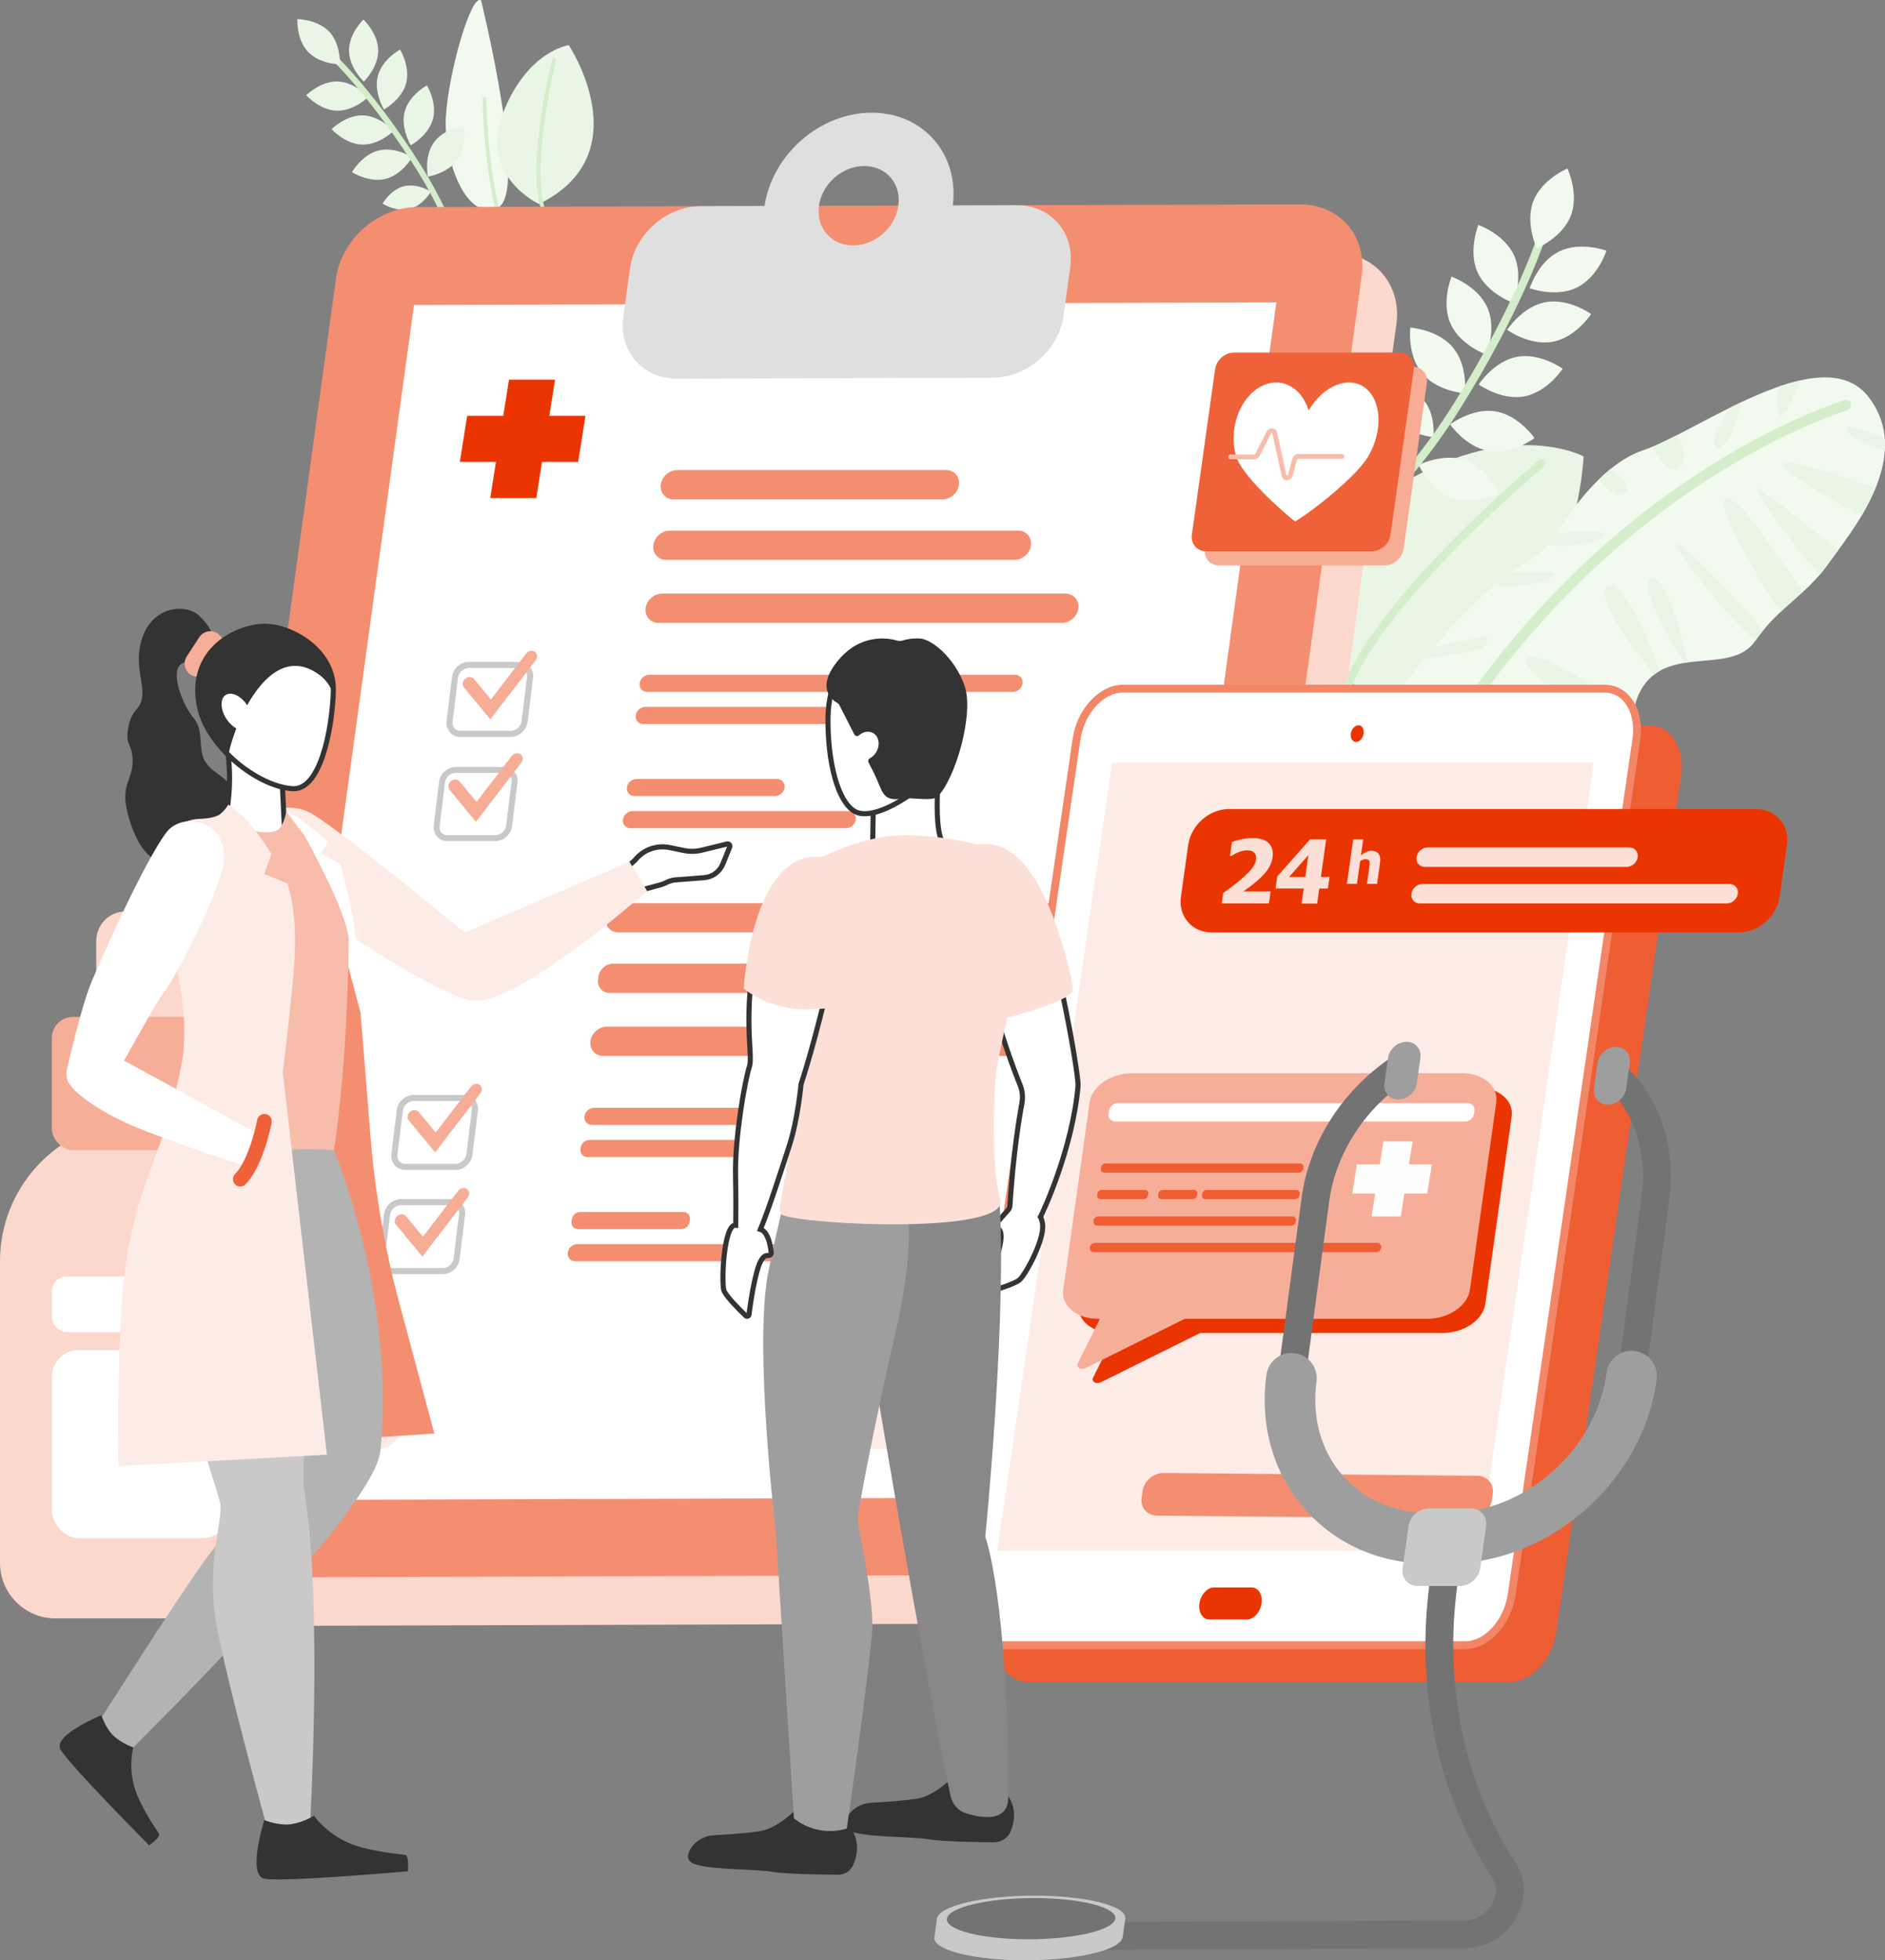 <svg xmlns="http://www.w3.org/2000/svg" xmlns:xlink="http://www.w3.org/1999/xlink" id="b" width="629.915" height="654.955" viewBox="0 0 629.915 654.955"><rect x="0" y="0" width="629.915" height="654.955" fill="#808080" stroke="none"/><defs><style>.e{fill:url(#d);}.f{fill:#f7ae99;}.g{fill:#f7ac95;}.h{fill:#f8bcab;}.i{fill:#f48e70;}.j{fill:#f2f9ef;}.k{fill:#e9f5e5;}.l{fill:#eb3500;}.m{fill:#ef6138;}.n{fill:#ef5d33;}.o,.p{fill:#fff;}.q{fill:#fffefe;}.r{fill:#f38666;}.s{fill:#fcdfd6;}.t{fill:#fbd7cc;}.u{fill:#fdece6;}.v{fill:#fdebe6;}.w{fill:#9e9e9e;}.x{fill:#b3b3b3;}.y{fill:#737373;}.z{fill:#333;}.aa{fill:#c9c9c9;}.ab{fill:#d4edca;}.ac{fill:#dfdfdf;}.ad{fill:#888;}.p{stroke:#333;stroke-miterlimit:10;stroke-width:1.7px;}</style><linearGradient id="d" x1="653.738" y1="-412.507" x2="729.628" y2="-412.507" gradientTransform="translate(-248.457 481.699) rotate(19.038)" gradientUnits="userSpaceOnUse"><stop offset="0" stop-color="#ef5d33"></stop><stop offset="1" stop-color="#f7ae99"></stop></linearGradient></defs><g id="c"><g><path class="k" d="M448.784,228.139s-22.089-39.725,16.518-64.524c38.607-24.799,63.904-11.131,63.904-11.131,0,0-3.844,89.106-80.422,75.656Z"></path><path class="ab" d="M449.009,233.419c-.111-.008-.224-.03-.334-.068-.684-.236-1.048-.982-.812-1.667,10.822-31.403,64.22-76.05,66.488-77.935,.557-.461,1.384-.386,1.846,.17,.463,.557,.386,1.384-.17,1.846-.549,.457-55.102,46.063-65.684,76.774-.198,.573-.755,.922-1.333,.88Z"></path><path class="j" d="M450.425,313.601s-14.806-37.943,13.848-78.23c28.654-40.287,48.219-48.841,51.024-50.89s15.992-28.172,33.902-34.082c17.91-5.911,59.778-37.924,75.272-17.691,15.494,20.232-6.251,45.435-13.68,55.88-7.429,10.445-16.276,14.039-24.299,25.634s-29.542,.783-38.195,16.424c-8.653,15.641,11.168,30.999-59.861,81.005-18.465,13-36.034,9.036-38.012,1.95Z"></path><g><path class="k" d="M629.839,146.63c.093,1.286,.098,2.574,.016,3.861-6.643-2.161-12.74-4.732-12.636-6.869,.102-2.116,6.095,.03,12.62,3.008Z"></path><path class="k" d="M596.422,154.647c2.944-.904,18.229,4.165,30.298,8.484-1.272,3.1-2.824,6.096-4.49,8.92-12.738-5.912-29.271-16.342-25.809-17.405Z"></path><path class="k" d="M587.203,163.325c.369-.807,16.727,12.116,27.127,20.444-1.347,1.828-2.567,3.452-3.539,4.819-.86,1.209-1.741,2.319-2.636,3.368-9.27-9.488-21.323-27.82-20.953-28.63Z"></path><path class="k" d="M576.449,167.004c3.621-3.147,16.352,17.422,26.123,30.657-2.484,2.278-5.025,4.414-7.563,6.805-8.916-13.137-21.182-35.184-18.561-37.462Z"></path><path class="k" d="M589.221,210.614c-.892,1.089-1.778,2.245-2.653,3.504-11.698-10.136-28.164-32.613-25.887-32.357,1.856,.209,19.533,18.012,28.54,28.853Z"></path><path class="k" d="M554.621,224.169c-.623,.354-1.225,.753-1.807,1.195-7-8.717-20.565-26.732-15.385-29.402,5.142-2.651,13.373,17.76,17.192,28.207Z"></path><path class="k" d="M564.02,221.327c-.408,.056-.815,.119-1.219,.185-4.273-6.848-15.283-25.357-11.277-28.181,4.236-2.985,10.828,19.743,12.497,27.995Z"></path><path class="k" d="M545.93,237.757c-.489,2.847-.659,5.846-1.133,9.178-14.467-8.472-36.941-22.506-34.698-26.7,2.29-4.281,23.31,9.054,35.831,17.522Z"></path><path class="k" d="M540.654,260.714c-1.09,2.256-2.462,4.66-4.198,7.233-11.478-11.097-32.992-32.433-31.957-35.47,1.001-2.936,23.322,16.654,36.155,28.236Z"></path><path class="k" d="M523.074,283.62c-3.411,3.357-7.366,6.94-11.961,10.779-6.787-12.271-19.724-37.139-15.823-41.779,4.106-4.884,19.558,16.481,27.784,31Z"></path><path class="k" d="M482.772,315.107c-4.837,2.575-9.503,4.074-13.717,4.698,2.427-16.869,6.798-40.581,12.35-42.019,6.516-1.689,3.343,24.313,1.367,37.321Z"></path><path class="k" d="M474.932,245.605c-.844,9.472-16.673,18.073-25.781,22.266,1.047-4.262,2.482-8.697,4.377-13.243,10.925-8.821,22.054-16.322,21.403-9.024Z"></path><path class="k" d="M475.748,220.263c1.084-1.333,2.154-2.624,3.203-3.86,16.648-3.489,19.194-5.436,17.753-1.335-1.064,3.025-11.389,3.103-20.955,5.196Z"></path><path class="k" d="M504.797,191.366c9.258-.445,17.623-.43,13.681,1.444-5.995,2.849-12.945,3.203-18.896,2.69,1.894-1.591,3.63-2.953,5.215-4.134Z"></path><path class="k" d="M519.947,178.106c10.04-.546,20.053-.682,15.809,1.334-5.886,2.798-12.69,3.187-18.568,2.716,.758-1.079,1.679-2.458,2.758-4.05Z"></path><path class="k" d="M538.095,156.79c3.58,2.342,6.978,5.39,5.141,7.714-2.027,2.563-6.045-.919-9.023-4.232,1.248-1.219,2.542-2.39,3.882-3.482Z"></path><path class="k" d="M552.016,149.334c2.55-1.049,5.44-2.447,8.577-4.05,1.972,4.255,3.408,9.774,.137,11.192-3.124,1.355-6.464-3.147-8.714-7.142Z"></path><path class="k" d="M594.278,129.223c2.453-.854,4.871-1.575,7.221-2.106-2.074,5.904-4.629,11.306-6.015,11.822-1.635,.609-2.067-4.013-1.206-9.716Z"></path><path class="k" d="M573.189,149.639c-1.607-1.174,1.398-7.511,4.614-13.267,1.425-.709,2.859-1.41,4.3-2.089-2.657,10.183-6.449,17.157-8.914,15.356Z"></path></g><path class="ab" d="M439.014,347.601c.083,.038,.17,.07,.261,.095,.925,.255,1.882-.287,2.137-1.212,24.532-88.871,71.116-141.099,105.876-169.263,37.606-30.471,69.732-40.063,70.053-40.156,.921-.269,1.45-1.233,1.181-2.154-.267-.921-1.233-1.45-2.154-1.181-.326,.095-33.124,9.887-71.268,40.793-35.153,28.484-82.259,81.279-107.037,171.038-.23,.834,.188,1.693,.951,2.041Z"></path><path class="j" d="M160.772,.158s15.968,64.474,5.542,69.255-18.164-15.759-17.314-30.454c.851-14.695,8.462-41.252,11.772-38.802Z"></path><path class="ab" d="M170.92,81.957c-.036,.032-.077,.059-.123,.08-.287,.128-.666-.028-.845-.349-8.206-14.718-8.661-47.509-8.677-48.898-.003-.341,.268-.571,.606-.515,.339,.057,.616,.379,.62,.72,.004,.336,.467,33.835,8.492,48.228,.15,.269,.112,.569-.074,.734Z"></path><path class="k" d="M180.126,68.168s-20.186-9.317-12.092-30.252c8.094-20.934,22.029-22.834,22.029-22.834,0,0,24.19,36.305-9.937,53.086Z"></path><path class="ab" d="M181.738,70.188c-.046,.029-.097,.053-.152,.069-.338,.104-.697-.086-.802-.424-4.786-15.526,3.424-48.567,3.776-49.966,.087-.343,.435-.552,.778-.466,.344,.087,.552,.435,.466,.778-.085,.339-8.474,34.092-3.793,49.276,.087,.284-.032,.582-.273,.732Z"></path><g><path class="k" d="M112.832,27.225c5.728,.162,10.233,5.174,10.233,5.174,0,0-4.781,4.749-10.509,4.587-5.728-.162-10.233-5.174-10.233-5.174,0,0,4.781-4.749,10.509-4.587Z"></path><path class="k" d="M121.311,38.555c5.728,.162,10.233,5.174,10.233,5.174,0,0-4.781,4.749-10.509,4.587-5.728-.162-10.233-5.174-10.233-5.174,0,0,4.781-4.749,10.509-4.587Z"></path><path class="k" d="M126.503,50.284c5.561-1.384,11.248,2.232,11.248,2.232,0,0-3.329,5.86-8.889,7.244-5.561,1.384-11.248-2.232-11.248-2.232,0,0,3.329-5.86,8.889-7.244Z"></path><path class="k" d="M134.969,62.219c4.465-1.111,9.031,1.792,9.031,1.792,0,0-2.673,4.705-7.138,5.817-4.465,1.111-9.031-1.792-9.031-1.792,0,0,2.673-4.705,7.138-5.817Z"></path><path class="k" d="M141.537,74.138c4.465-1.111,9.031,1.793,9.031,1.793,0,0-2.673,4.705-7.138,5.817-4.465,1.111-9.031-1.793-9.031-1.793,0,0,2.673-4.705,7.138-5.817Z"></path></g><path class="k" d="M126.393,16.861c.037,5.73-4.816,10.406-4.816,10.406,0,0-4.912-4.614-4.949-10.344-.037-5.73,4.816-10.406,4.816-10.406,0,0,4.912,4.614,4.949,10.344Z"></path><path class="k" d="M135.715,27.829c-1.488,5.534-7.409,8.752-7.409,8.752,0,0-3.509-5.754-2.022-11.287s7.409-8.752,7.409-8.752c0,0,3.509,5.754,2.022,11.287Z"></path><path class="k" d="M144.674,39.8c-1.488,5.534-7.409,8.752-7.409,8.752,0,0-3.509-5.754-2.022-11.287,1.488-5.534,7.409-8.752,7.409-8.752,0,0,3.509,5.754,2.022,11.287Z"></path><path class="k" d="M152.922,53.299c-3.28,4.698-9.943,5.712-9.943,5.712,0,0-1.344-6.604,1.936-11.302,3.28-4.698,9.943-5.712,9.943-5.712,0,0,1.344,6.604-1.936,11.302Z"></path><path class="ab" d="M155.052,92.385c-.182,.125-.418,.175-.676,.122-.586-.12-1.068-.721-1.078-1.344-.004-.161-.412-12.799-14.365-34.964-14.137-22.457-26.503-34.688-26.627-34.809-.476-.467-.585-1.193-.243-1.622,.338-.428,1.006-.397,1.482,.069,.126,.123,12.727,12.574,27.068,35.357,14.464,22.976,14.802,35.865,14.809,36.403,.005,.348-.14,.629-.371,.788Z"></path><path class="k" d="M110.027,10.602c3.926,4.174,3.553,10.903,3.553,10.903,0,0-6.739-.038-10.665-4.212s-3.553-10.903-3.553-10.903c0,0,6.739,.038,10.665,4.212Z"></path><g><path class="j" d="M506.005,85.442c3.218,7.198-.307,15.776-.307,15.776,0,0-8.742-3.094-11.96-10.292-3.218-7.198,.307-15.776,.307-15.776,0,0,8.742,3.094,11.96,10.292Z"></path><path class="j" d="M497.019,102.717c3.218,7.198-.307,15.776-.307,15.776,0,0-8.742-3.094-11.96-10.292s.307-15.776,.307-15.776c0,0,8.742,3.094,11.96,10.292Z"></path><path class="j" d="M485.576,116.155c5.035,6.068,3.945,15.277,3.945,15.277,0,0-9.252-.629-14.287-6.698-5.035-6.068-3.945-15.277-3.945-15.277,0,0,9.252,.629,14.287,6.698Z"></path><path class="j" d="M475.832,133.775c4.043,4.873,3.168,12.267,3.168,12.267,0,0-7.429-.505-11.472-5.378-4.043-4.873-3.168-12.267-3.168-12.267,0,0,7.429,.505,11.472,5.378Z"></path><path class="j" d="M464.973,149.032c4.043,4.873,3.168,12.267,3.168,12.267,0,0-7.429-.505-11.472-5.378-4.043-4.873-3.168-12.267-3.168-12.267,0,0,7.429,.505,11.472,5.378Z"></path></g><path class="j" d="M526.95,96.07c-7.082,3.465-15.777,.24-15.777,.24,0,0,2.789-8.844,9.871-12.31,7.082-3.465,15.777-.24,15.777-.24,0,0-2.789,8.844-9.871,12.31Z"></path><path class="j" d="M518.915,114.173c-7.749,1.458-15.273-3.962-15.273-3.962,0,0,5.039-7.785,12.788-9.243s15.273,3.962,15.273,3.962c0,0-5.039,7.785-12.788,9.243Z"></path><path class="j" d="M509.42,132.427c-7.749,1.458-15.273-3.962-15.273-3.962,0,0,5.039-7.785,12.788-9.243,7.749-1.458,15.273,3.962,15.273,3.962,0,0-5.039,7.785-12.788,9.243Z"></path><path class="j" d="M497.606,150.71c-7.783-1.263-13.017-8.918-13.017-8.918,0,0,7.386-5.608,15.169-4.345,7.783,1.263,13.017,8.918,13.017,8.918,0,0-7.386,5.608-15.169,4.345Z"></path><path class="j" d="M485.285,166.462c-7.429-2.642-11.201-11.113-11.201-11.113,0,0,8.273-4.189,15.703-1.547s11.201,11.113,11.201,11.113c0,0-8.273,4.189-15.703,1.547Z"></path><path class="ab" d="M450.418,176.679c-.264-.151-.466-.414-.555-.766-.2-.798,.257-1.755,1.023-2.138,.198-.1,15.623-8.15,34.776-38.679,19.405-30.931,27.188-53.564,27.265-53.789,.295-.87,1.131-1.438,1.867-1.269,.732,.164,1.093,1.01,.799,1.879-.078,.229-7.994,23.284-27.681,54.663-19.853,31.646-35.633,39.758-36.295,40.088-.429,.213-.863,.202-1.198,.011Z"></path><path class="j" d="M524.941,72.043c-2.831,7.359-11.397,10.912-11.397,10.912,0,0-3.975-8.378-1.144-15.737,2.831-7.359,11.397-10.912,11.397-10.912,0,0,3.975,8.378,1.144,15.737Z"></path></g><path class="e" d="M488.945,353.723c-.127-.044-.251-.105-.368-.183-.724-.487-.917-1.47-.43-2.195,22.339-33.25,98.405-68.749,101.632-70.244,.792-.365,1.732-.021,2.099,.77,.367,.793,.021,1.732-.77,2.099-.782,.362-78.49,36.622-100.337,69.14-.409,.607-1.166,.841-1.827,.613Z"></path><g><g><g><path class="l" d="M102.038,413.688c-3.649-3.474-8.682-5.485-14.164-5.172-10.626,.608-18.901,9.706-18.482,20.322,.169,4.279,1.726,8.15,4.219,11.208l28.428-26.358Z"></path><path class="l" d="M107.873,426.636c-.148-3.757-1.37-7.198-3.352-10.053l-28.214,26.16c3.533,2.882,8.126,4.498,13.084,4.214,10.626-.608,18.901-9.706,18.482-20.322Z"></path></g><g><path class="o" d="M100.461,412.446c-3.55-3.38-8.447-5.336-13.779-5.031-10.338,.592-18.388,9.443-17.981,19.77,.164,4.163,1.679,7.929,4.104,10.904l27.656-25.643Z"></path><path class="o" d="M106.137,425.043c-.144-3.656-1.332-7.003-3.261-9.78l-27.449,25.45c3.437,2.804,7.905,4.376,12.729,4.1,10.338-.592,18.388-9.443,17.981-19.77Z"></path></g></g><g><g><path class="l" d="M101.034,469.953c-3.649-3.474-8.682-5.485-14.164-5.172-10.626,.608-18.901,9.706-18.482,20.322,.169,4.279,1.726,8.15,4.219,11.208l28.428-26.358Z"></path><path class="l" d="M106.869,482.901c-.148-3.757-1.37-7.198-3.352-10.053l-28.214,26.16c3.533,2.882,8.126,4.498,13.084,4.214,10.626-.608,18.901-9.706,18.482-20.322Z"></path></g><g><path class="o" d="M99.457,468.711c-3.55-3.38-8.447-5.336-13.779-5.031-10.338,.592-18.388,9.443-17.981,19.77,.164,4.163,1.679,7.929,4.104,10.904l27.656-25.643Z"></path><path class="o" d="M105.133,481.308c-.144-3.656-1.332-7.003-3.261-9.78l-27.448,25.45c3.437,2.804,7.905,4.376,12.729,4.1,10.338-.592,18.388-9.443,17.981-19.77Z"></path></g></g></g><g><g><g><path class="l" d="M164.644,413.688c-3.649-3.474-8.682-5.485-14.164-5.172-10.626,.608-18.901,9.706-18.482,20.322,.169,4.279,1.726,8.15,4.219,11.208l28.428-26.358Z"></path><path class="l" d="M170.479,426.636c-.148-3.757-1.37-7.198-3.352-10.053l-28.214,26.16c3.533,2.882,8.126,4.498,13.084,4.214,10.626-.608,18.901-9.706,18.482-20.322Z"></path></g><g><path class="o" d="M163.067,412.446c-3.55-3.38-8.446-5.336-13.779-5.031-10.338,.592-18.388,9.443-17.981,19.77,.164,4.163,1.679,7.929,4.104,10.904l27.656-25.643Z"></path><path class="o" d="M168.743,425.043c-.144-3.656-1.332-7.003-3.261-9.78l-27.449,25.45c3.437,2.804,7.905,4.376,12.729,4.1,10.338-.592,18.388-9.443,17.981-19.77Z"></path></g></g><g><g><path class="l" d="M163.641,469.953c-3.649-3.474-8.682-5.485-14.164-5.172-10.626,.608-18.901,9.706-18.482,20.322,.169,4.279,1.726,8.15,4.219,11.208l28.428-26.358Z"></path><path class="l" d="M169.475,482.901c-.148-3.757-1.37-7.198-3.352-10.053l-28.214,26.16c3.533,2.882,8.126,4.498,13.084,4.214,10.626-.608,18.901-9.706,18.482-20.322Z"></path></g><g><path class="o" d="M162.063,468.711c-3.55-3.38-8.446-5.336-13.779-5.031-10.338,.592-18.388,9.443-17.981,19.77,.164,4.163,1.679,7.929,4.104,10.904l27.656-25.643Z"></path><path class="o" d="M167.739,481.308c-.144-3.656-1.332-7.003-3.261-9.78l-27.449,25.45c3.437,2.804,7.905,4.376,12.729,4.1,10.338-.592,18.388-9.443,17.981-19.77Z"></path></g></g></g><path class="t" d="M383.09,542.329l-294.995,.911c-13.197,.041-22.426-10.62-20.613-23.812L123.85,109.339c1.813-13.192,13.982-23.919,27.179-23.96l294.995-.911c13.198-.041,22.426,10.62,20.613,23.812l-56.367,410.09c-1.813,13.192-13.982,23.919-27.179,23.96Z"></path><path class="i" d="M371.505,526.139l-294.995,.911c-13.197,.041-22.426-10.62-20.613-23.812L112.264,93.148c1.813-13.192,13.982-23.919,27.179-23.96l294.995-.911c13.198-.041,22.426,10.62,20.613,23.812l-56.367,410.09c-1.813,13.192-13.982,23.919-27.179,23.96Z"></path><g><polygon class="o" points="371.654 500.289 83.47 501.179 138.351 101.904 426.535 101.014 371.654 500.289"></polygon><path class="u" d="M345.731,484.132h-59.554c-5.078,0-8.616-4.117-7.902-9.195l1.857-13.215c.714-5.078,5.409-9.195,10.487-9.195h59.554c5.078,0,8.616,4.117,7.902,9.195l-1.857,13.215c-.714,5.078-5.409,9.195-10.487,9.195Z"></path><path class="u" d="M126.602,484.132h-24.264c-3.495,0-5.93-2.833-5.439-6.328l2.663-18.948c.491-3.495,3.723-6.328,7.217-6.328h24.264c3.495,0,5.93,2.833,5.439,6.328l-2.663,18.948c-.491,3.495-3.723,6.328-7.217,6.328Z"></path></g><path class="ac" d="M339.775,68.569l-21.38,.066c2.158-17.197-9.928-31.036-27.182-30.983-17.254,.053-33.156,13.979-35.726,31.177l-21.38,.066c-11.448,.035-22.004,9.341-23.577,20.784l-2.223,16.172c-1.573,11.443,6.433,20.691,17.881,20.656l105.667-.326c11.448-.035,22.004-9.341,23.577-20.784l2.223-16.172c1.573-11.443-6.433-20.691-17.881-20.656Zm-54.657,13.429c-7.33,.023-12.455-5.898-11.448-13.225,1.007-7.327,7.765-13.284,15.095-13.307,7.33-.023,12.455,5.898,11.448,13.225s-7.765,13.284-15.095,13.307Z"></path><g><path class="i" d="M354.863,208.112H220.04c-2.7,0-4.62-2.189-4.289-4.889h0c.331-2.7,2.789-4.889,5.489-4.889h134.823c2.7,0,4.62,2.189,4.289,4.889h0c-.331,2.7-2.789,4.889-5.489,4.889Z"></path><path class="i" d="M339.025,187.058h-116.401c-2.7,0-4.62-2.189-4.289-4.889h0c.331-2.7,2.789-4.889,5.489-4.889h116.401c2.7,0,4.62,2.189,4.289,4.889h0c-.331,2.7-2.789,4.889-5.489,4.889Z"></path><path class="i" d="M314.969,166.84h-89.865c-2.7,0-4.62-2.189-4.289-4.889h0c.331-2.7,2.789-4.889,5.489-4.889h89.865c2.7,0,4.62,2.189,4.289,4.889h0c-.331,2.7-2.789,4.889-5.489,4.889Z"></path></g><g><path class="i" d="M338.497,231.171h-122.233c-1.581,0-2.705-1.282-2.511-2.862h0c.194-1.581,1.633-2.862,3.213-2.862h122.233c1.581,0,2.705,1.281,2.511,2.862h0c-.194,1.581-1.633,2.862-3.213,2.862Z"></path><path class="i" d="M287.009,241.901h-72.062c-1.581,0-2.705-1.281-2.511-2.862h0c.194-1.581,1.633-2.862,3.213-2.862h72.062c1.581,0,2.705,1.281,2.511,2.862h0c-.194,1.581-1.633,2.862-3.213,2.862Z"></path></g><g><path class="i" d="M258.967,265.986h-46.975c-1.581,0-2.705-1.281-2.511-2.862h0c.194-1.581,1.633-2.862,3.213-2.862h46.975c1.581,0,2.705,1.282,2.511,2.862h0c-.194,1.581-1.633,2.862-3.213,2.862Z"></path><path class="i" d="M282.738,276.716h-72.062c-1.581,0-2.705-1.281-2.511-2.862h0c.194-1.581,1.633-2.862,3.213-2.862h72.062c1.581,0,2.705,1.281,2.511,2.862h0c-.194,1.581-1.633,2.862-3.213,2.862Z"></path></g><path class="aa" d="M170.642,246.213h-16.755c-1.401,0-2.659-.551-3.544-1.551-.892-1.008-1.289-2.34-1.116-3.751l1.806-14.722c.342-2.787,2.89-5.054,5.681-5.054h16.755c1.401,0,2.66,.551,3.545,1.551,.892,1.008,1.288,2.34,1.115,3.751l-1.806,14.722c-.342,2.786-2.89,5.054-5.68,5.054Zm-13.928-23.041c-1.797,0-3.438,1.465-3.66,3.265l-1.806,14.722c-.101,.823,.119,1.588,.619,2.153,.493,.557,1.21,.864,2.019,.864h16.755c1.797,0,3.438-1.465,3.659-3.265l1.806-14.722c.101-.823-.119-1.588-.619-2.153-.493-.557-1.21-.864-2.02-.864h-16.755Z"></path><path class="g" d="M163.857,240.337l-8.814-10.662c-.682-.824-.488-2.126,.432-2.908,.918-.783,2.219-.75,2.899,.075l5.674,6.862,11.753-15.322c.733-.955,2.04-1.231,2.92-.616,.88,.616,.999,1.889,.267,2.844l-15.13,19.726Z"></path><path class="aa" d="M165.572,281.015h-16.087c-1.369,0-2.599-.538-3.464-1.516-.871-.985-1.258-2.287-1.089-3.665l1.797-14.65c.335-2.723,2.825-4.938,5.551-4.938h16.088c1.369,0,2.599,.538,3.464,1.516,.871,.985,1.258,2.287,1.089,3.665l-1.797,14.65c-.335,2.723-2.825,4.938-5.551,4.938Zm-13.292-22.778c-1.756,0-3.36,1.431-3.576,3.191l-1.797,14.65c-.099,.805,.116,1.552,.604,2.104,.482,.544,1.183,.844,1.974,.844h16.087c1.756,0,3.36-1.431,3.576-3.19l1.797-14.65c.099-.805-.116-1.552-.604-2.104-.482-.544-1.182-.844-1.973-.844h-16.088Z"></path><path class="g" d="M159.046,274.572l-8.814-10.662c-.681-.824-.488-2.126,.432-2.908,.918-.783,2.219-.75,2.899,.075l5.674,6.862,11.753-15.322c.733-.955,2.04-1.231,2.92-.616,.88,.616,.999,1.889,.267,2.844l-15.13,19.726Z"></path><g><path class="i" d="M358.62,352.796H201.6c-2.7,0-4.62-2.189-4.289-4.889h0c.331-2.7,2.789-4.889,5.489-4.889h157.02c2.7,0,4.62,2.189,4.289,4.889h0c-.331,2.7-2.789,4.889-5.489,4.889Z"></path><path class="i" d="M333.151,331.743H203.751c-2.462,0-4.212-1.996-3.91-4.457l.106-.863c.302-2.462,2.542-4.457,5.004-4.457h129.4c2.462,0,4.212,1.996,3.91,4.457l-.106,.863c-.302,2.462-2.542,4.457-5.004,4.457Z"></path><path class="i" d="M381.937,311.525H206.664c-2.7,0-4.62-2.189-4.289-4.889h0c.331-2.7,2.789-4.889,5.489-4.889h175.274c2.7,0,4.62,2.189,4.289,4.889h0c-.331,2.7-2.789,4.889-5.489,4.889Z"></path></g><g><path class="i" d="M259.329,375.856h-61.505c-1.581,0-2.705-1.281-2.511-2.862h0c.194-1.581,1.633-2.862,3.213-2.862h61.505c1.581,0,2.705,1.281,2.511,2.862h0c-.194,1.581-1.633,2.862-3.213,2.862Z"></path><path class="i" d="M258.214,386.586h-61.908c-1.47,0-2.515-1.191-2.334-2.661l.049-.403c.18-1.47,1.518-2.661,2.987-2.661h61.908c1.47,0,2.515,1.191,2.334,2.661l-.049,.403c-.18,1.47-1.518,2.661-2.987,2.661Z"></path></g><g><path class="i" d="M227.662,410.67h-34.496c-1.368,0-2.34-1.109-2.173-2.476l.095-.772c.168-1.368,1.413-2.476,2.78-2.476h34.496c1.368,0,2.34,1.109,2.173,2.476l-.095,.772c-.168,1.368-1.413,2.476-2.78,2.476Z"></path><path class="i" d="M298.07,421.401h-105.835c-1.581,0-2.705-1.281-2.511-2.862h0c.194-1.581,1.633-2.862,3.213-2.862h105.835c1.581,0,2.705,1.281,2.511,2.862h0c-.194,1.581-1.633,2.862-3.213,2.862Z"></path></g><g><g><path class="aa" d="M152.202,390.897h-16.755c-1.401,0-2.66-.551-3.545-1.55-.892-1.009-1.288-2.341-1.115-3.751l1.806-14.722c.342-2.787,2.89-5.053,5.681-5.053h16.755c1.401,0,2.66,.551,3.545,1.551,.892,1.008,1.288,2.34,1.115,3.75l-1.806,14.722c-.342,2.787-2.89,5.054-5.681,5.054Zm-13.928-23.041c-1.797,0-3.438,1.465-3.66,3.265l-1.806,14.722c-.101,.824,.119,1.588,.619,2.154,.493,.557,1.21,.864,2.019,.864h16.755c1.797,0,3.438-1.465,3.66-3.266l1.806-14.722c.101-.824-.119-1.588-.619-2.153-.493-.557-1.21-.864-2.02-.864h-16.755Z"></path><path class="g" d="M145.417,385.021l-8.814-10.662c-.681-.824-.488-2.126,.432-2.908,.918-.783,2.219-.75,2.899,.075l5.674,6.862,11.753-15.322c.733-.955,2.04-1.231,2.92-.616,.88,.616,.999,1.889,.267,2.844l-15.13,19.726Z"></path></g><g><path class="aa" d="M147.93,425.712h-16.755c-1.401,0-2.66-.551-3.545-1.55-.892-1.009-1.288-2.341-1.115-3.75l1.806-14.722c.342-2.787,2.89-5.054,5.68-5.054h16.755c1.401,0,2.659,.551,3.544,1.55,.892,1.009,1.288,2.341,1.115,3.751l-1.806,14.722c-.342,2.786-2.89,5.053-5.68,5.053Zm-13.928-23.041c-1.797,0-3.438,1.466-3.659,3.266l-1.806,14.722c-.101,.824,.119,1.588,.619,2.153,.493,.557,1.21,.864,2.02,.864h16.755c1.797,0,3.438-1.465,3.659-3.265l1.806-14.722c.101-.824-.119-1.589-.619-2.155-.493-.556-1.21-.864-2.019-.864h-16.755Z"></path><path class="g" d="M141.145,419.836l-8.814-10.662c-.682-.824-.488-2.126,.432-2.908,.918-.783,2.219-.75,2.899,.075l5.674,6.862,11.753-15.322c.733-.955,2.04-1.231,2.92-.616,.88,.616,.999,1.889,.267,2.844l-15.13,19.726Z"></path></g></g><rect class="t" x="32.158" y="304.494" width="29.684" height="44.526" rx="9.895" ry="9.895"></rect><path class="t" d="M47,374.376h0c25.94,0,47,21.06,47,47v100.803c0,10.24-8.313,18.553-18.553,18.553H18.553C8.313,540.731,0,532.418,0,522.179v-100.803C0,395.436,21.06,374.376,47,374.376Z"></path><rect class="f" x="17.316" y="339.744" width="59.369" height="44.526" rx="7.112" ry="7.112"></rect><rect class="o" x="17.316" y="426.498" width="59.369" height="18.562" rx="4.942" ry="4.942"></rect><rect class="o" x="17.316" y="451.011" width="59.369" height="62.932" rx="9.099" ry="9.099"></rect><g><g><path class="p" d="M208.573,290.625l3.584-3.176c2.75-3.519,7.251-5.172,11.617-4.266l4.673,.969c2.021,.419,4.111,.381,6.116-.11l8.391-2.059c.539-.132,1.038,.329,.951,.878l-2.356,5.81c-1.048,2.584-3.463,4.353-6.237,4.567l-9.487,.732c-1.031,.079-2.034,.356-2.957,.811-.734,.362-1.491,.676-2.281,.891l-5.623,1.531-1.138,.462-5.252-7.038Z"></path><path class="v" d="M88.361,271.59s6.863-3.562,14.225-.554c7.361,3.008,52.757,40.582,52.757,40.582l54.987-23.685,5.899,9.731s-44.936,39.873-59.199,36.499c-14.263-3.374-51.837-29.446-51.837-29.446l-16.832-33.127Z"></path></g><path class="o" d="M109.794,281.171l-2.53,3.915,6.441,3.681s4.256,14.263,5.291,25.535c.793,8.631,1.966,32.89,2.473,43.786h-.386c-2.084-16.454-9.567-65.874-26.183-84.819l-.104-2.149c1.405,.234,3.593,1.037,6.601,3.383,5.751,4.486,8.397,6.667,8.397,6.667Z"></path></g><g><path class="z" d="M64.092,221.292s14.416-4.294,2.365-15.643c-4.004-3.771-14.021-3.374-18.161,5.598-4.141,8.972-.153,16.333-.767,21.394-.613,5.061-3.221,3.527-4.601,10.122-1.38,6.595,1.534,5.521,1.38,11.809-.153,6.288-3.965,7.668-1.753,16.717,2.213,9.048,6.66,17.33,13.715,17.023,7.055-.307,34.2-8.435,26.225-19.477-7.975-11.042-10.582-9.662-13.649-13.956s-.307-10.582-4.294-15.183c-3.987-4.601-9.815-19.937-.46-18.404Z"></path><path class="f" d="M69.731,224.091l4.193-6.42c1.32-2.021,.751-4.73-1.27-6.05h0c-2.021-1.32-4.73-.751-6.05,1.27l-4.193,6.42c-1.32,2.021-.751,4.73,1.27,6.05h0c2.021,1.32,4.73,.751,6.05-1.27Z"></path></g><path class="i" d="M120.492,338.386l3.279,40.901c1.525,19.017,4.779,37.855,9.722,56.281l11.642,43.396-37.003,2.472-7.68-140.59,13.759-26.065,6.281,23.605Z"></path><g><path class="p" d="M94.31,261.26l.877,18.062-20.206-.518,1.323-11.545c.509-4.445,.549-8.931,.118-13.385l-.265-2.734,18.153,10.119Z"></path><path class="p" d="M111.401,231.223c-.54,13.563-4.583,32.864-13.639,32.292-11.726-.741-28.241-13.932-31.064-27.209-4.141-19.475,13.287-27.413,22.354-27.052,9.067,.361,22.888,8.407,22.349,21.969Z"></path></g><path class="z" d="M89.053,209.253c9.067,.361,22.888,8.407,22.349,21.969-.005,.125-.011,.251-.016,.376-1.006-2.217-2.433-4.377-4.121-5.705-10.451-8.225-19.112-.231-24.665,9.723-2.062-3.137-5.276-4.665-7.193-3.413-1.922,1.255-1.81,4.831,.251,7.987,.941,1.441,2.125,2.544,3.318,3.199-1.279,3.304-2.183,6.426-2.667,8.855-4.731-4.664-8.408-10.294-9.608-15.939-4.141-19.475,13.287-27.413,22.354-27.052Z"></path><g><path class="h" d="M116.527,313.797c-.648-9.363-14.555-34.265-14.555-34.265l-6.318-8.411s-.828,5.56-3.356,6.429c-5.349,1.84-14.424-1.219-16.322-6.567-1.36-3.833-8.282,19.899-8.282,19.899l.79,67.366h8.114l.9,30.96s32.861,3.392,33.917-3.556c5.111-33.635,5.111-71.855,5.111-71.855Z"></path><g><path class="x" d="M111.617,384.303c18.806,48.907,16.851,87.494,15.537,100.13-.532,5.119-4.445,21.58-86.006,102.793-1.895,1.886-9.982-9.017-9.982-9.017,0,0,26.689-42.156,37.23-56.825,3.745-5.212,9.487-11.792,15.117-17.899,10.543-11.436,14.466-27.497,10.346-42.496-6.717-24.452-15.048-60.118-10.211-71.809,2.958-7.149,27.969-4.878,27.969-4.878Z"></path><path class="z" d="M33.879,573.074s1.495,4.729,4.468,7.242c2.972,2.513,6.213,3.496,6.213,3.496,0,0-1.781,6.101,.382,13.38,2.064,6.946,8.074,15.073,8.247,15.625,.354,1.13-3.342,3.733-3.342,3.733,0,0-27.125-27.297-29.647-32.086-2.521-4.789,13.68-11.39,13.68-11.39Z"></path></g></g><g><path class="aa" d="M101.634,497.781c-1.286-7.594,4.8-79.102-7.904-91.409-12.704-12.306-18.403-30.967-35.757-19.149,0,0-9.114,17.165-7.931,32.364,1.183,15.199,22.575,77.499,23.559,82.742,.984,5.243-4.752,20.624-1.384,39.828,3.368,19.203,17.573,70.483,17.573,70.483l13.739-1.314s4.494-75.808-1.894-113.546Z"></path><path class="z" d="M88.324,608.112s5.052,2.065,9.271,1.321c4.219-.744,7.331-2.793,7.331-2.793,0,0,3.905,5.802,11.585,9.098,7.328,3.145,18.432,3.786,19.021,4.028,1.205,.496,.803,5.455,.803,5.455,0,0-42.186,3.719-48.011,2.48s0-19.589,0-19.589Z"></path></g><g><path class="v" d="M96.298,335.549l-4.448-35.58-15.561-31.119s-.583,1.93-2.843,3.283c-1.488,.891-3.84,1.369-6.748,1.457-7.231,.218-11.042,5.674-11.962,8.588-.92,2.914-2.3,19.631,0,26.379,2.3,6.748,4.754,13.649,6.441,28.372,.556,4.849,.474,9.905,.121,14.518-.682,6.292-4.212,20.301-6.84,27.899-3.758,10.867-9.887,24.159-12.593,43.997-2.855,20.929-2.309,66.5-2.309,66.5l69.698-3.814-14.763-127.782-.501-1.101,2.307-21.598Z"></path><path class="v" d="M76.188,269.015l.102-.165s3.441,2.171,6.891,6.044,7.519,10.352,7.519,10.352l-2.339,6.786,7.63,3.106s3.681,8.972,2.3,27.261c-.897,11.891-2.67,26.842-3.8,35.85h-1.426c.972-11.028,1.923-31.393-2.135-47.467-5.866-23.235-17.484-38.648-17.484-38.648,1.085-.875,2.012-1.93,2.741-3.118Z"></path></g><g><path class="o" d="M41.449,354.341s4.617-8.134,10.049-17.78c1.559-2.529,2.841-4.502,3.551-5.376,2.362-2.911,14.829-25.328,19.163-40.329,1.828-6.328-.139-12.268-4.837-14.966-4.698-2.698-10.842-1.657-13.732,2.164-7.09,9.374-20.823,39.799-25.184,50.326-3.533,8.529-8.3,29.868-8.3,29.868-.002,1.142,.137,2.12,.46,2.873,1.974,4.605,13.119,11.616,23.712,15.848,15.677,6.263,36.562,12.936,36.562,12.936,0,0,0-6.945,5.852-9.708l-47.296-25.855Z"></path><path class="m" d="M80.29,396.428c-.627,0-1.255-.24-1.734-.718-.958-.957-.958-2.51,0-3.467,4.031-4.031,6.705-14.408,7.396-18.066,.252-1.331,1.529-2.208,2.865-1.955,1.331,.251,2.206,1.533,1.955,2.864-.113,.598-2.831,14.708-8.748,20.624-.479,.479-1.106,.718-1.734,.718Z"></path></g><path class="n" d="M504.6,561.946h-161.039c-7.195,0-11.92-7.596-10.554-16.966l41.645-285.644c1.366-9.37,8.306-16.966,15.501-16.966h161.039c7.195,0,11.92,7.596,10.554,16.966l-41.645,285.644c-1.366,9.37-8.306,16.966-15.501,16.966Z"></path><g><path class="o" d="M489.672,549.671h-161.039c-7.195,0-11.92-7.596-10.554-16.966l41.645-285.644c1.366-9.37,8.306-16.966,15.501-16.966h161.039c7.195,0,11.92,7.596,10.554,16.966l-41.645,285.644c-1.366,9.37-8.306,16.966-15.501,16.966Z"></path><path class="r" d="M489.672,550.979h-161.039c-3.216,0-6.185-1.385-8.36-3.901-3.051-3.528-4.323-8.836-3.488-14.562l41.645-285.644c1.454-9.972,8.988-18.085,16.796-18.085h161.039c3.216,0,6.185,1.385,8.36,3.901,3.051,3.528,4.323,8.836,3.488,14.562l-41.645,285.644c-1.454,9.973-8.988,18.086-16.796,18.086Zm-114.447-319.576c-6.56,0-12.934,7.109-14.207,15.846l-41.645,285.644c-.714,4.901,.361,9.563,2.878,12.474,1.695,1.96,3.902,2.997,6.382,2.997h161.039c6.559,0,12.933-7.109,14.207-15.847l41.645-285.644c.714-4.9-.361-9.563-2.878-12.473-1.696-1.96-3.902-2.996-6.382-2.996h-161.039Z"></path></g><polygon class="v" points="494.231 518.163 333.262 518.163 371.659 254.798 532.628 254.798 494.231 518.163"></polygon><path class="l" d="M455.697,245.108c-.224,1.54-1.365,2.788-2.547,2.788s-1.959-1.248-1.735-2.788c.224-1.54,1.365-2.788,2.548-2.788s1.959,1.248,1.734,2.788Z"></path><path class="l" d="M416.662,541.091h-12.517c-2.265,0-3.766-2.413-3.336-5.362h0c.43-2.949,2.635-5.362,4.899-5.362h12.517c2.265,0,3.766,2.413,3.336,5.362h0c-.43,2.949-2.635,5.362-4.899,5.362Z"></path><path class="i" d="M491.557,507.332l-104.893-.924c-3.347-.03-5.654-2.77-5.154-6.121l.317-2.126c.5-3.351,3.619-6.043,6.966-6.014l104.893,.924c3.347,.03,5.654,2.77,5.154,6.121l-.317,2.126c-.5,3.351-3.619,6.043-6.966,6.014Z"></path><path class="l" d="M581.068,311.533h-176.14c-6.61,0-11.216-5.359-10.287-11.969l2.429-17.285c.929-6.61,7.041-11.969,13.651-11.969h176.14c6.61,0,11.216,5.359,10.287,11.969l-2.429,17.285c-.929,6.61-7.041,11.969-13.651,11.969Z"></path><g><path class="s" d="M424.036,301.855h-15.748l.492-3.498c1.482-1.056,2.82-2.054,4.012-2.994,1.192-.94,2.251-1.833,3.176-2.677,1.201-1.104,2.096-2.073,2.683-2.908,.587-.835,.943-1.694,1.068-2.577,.14-.998-.05-1.763-.57-2.296-.52-.533-1.313-.799-2.378-.799-.547,0-1.072,.067-1.576,.202-.504,.134-1.02,.307-1.548,.518-.52,.221-.97,.446-1.347,.677-.378,.23-.661,.403-.85,.518h-.417l.658-4.678c.645-.288,1.632-.583,2.96-.885,1.328-.302,2.588-.453,3.778-.453,2.543,0,4.39,.566,5.541,1.699,1.151,1.132,1.582,2.725,1.293,4.779-.178,1.267-.65,2.507-1.415,3.721-.766,1.214-1.937,2.517-3.515,3.908-.984,.854-1.931,1.615-2.84,2.282-.909,.667-1.566,1.14-1.97,1.418h9.083l-.568,4.045Z"></path><path class="s" d="M443.754,296.859h-2.893l-.71,5.053h-5.197l.71-5.053h-9.429l.562-4.002,11.004-12.437h5.369l-1.768,12.581h2.893l-.542,3.858Zm-7.548-3.858l1.026-7.298-6.453,7.298h5.427Z"></path><path class="s" d="M460.179,295.324h-3.372l.75-5.335c.061-.434,.104-.867,.13-1.298,.026-.431,.005-.749-.062-.953-.081-.243-.223-.417-.425-.522-.202-.105-.485-.158-.849-.158-.275,0-.559,.051-.855,.153-.295,.102-.618,.265-.969,.488l-1.072,7.625h-3.352l2.095-14.904h3.352l-.75,5.335c.615-.466,1.2-.83,1.758-1.092,.557-.262,1.152-.393,1.784-.393,1.098,0,1.889,.346,2.373,1.039,.484,.693,.633,1.697,.448,3.012l-.984,7.002Z"></path></g><g><path class="s" d="M543.561,289.646h-67.393c-1.799,0-3.052-1.458-2.799-3.257h0c.253-1.799,1.916-3.257,3.714-3.257h67.393c1.799,0,3.052,1.458,2.799,3.257h0c-.253,1.799-1.916,3.257-3.714,3.257Z"></path><path class="s" d="M577.028,301.855h-102.576c-1.799,0-3.052-1.458-2.799-3.257h0c.253-1.799,1.916-3.257,3.714-3.257h102.576c1.799,0,3.052,1.458,2.799,3.257h0c-.253,1.799-1.916,3.257-3.714,3.257Z"></path></g><path class="l" d="M383.561,363.295h110.026c7.142,0,12.32,4.357,11.565,9.733l-8.795,62.617c-.755,5.375-7.157,9.733-14.299,9.733h-81.012l-33.169,16.461c-1.503,.746-3.238-.234-2.619-1.481l7.436-14.981h-.661c-7.143,0-12.32-4.357-11.566-9.733l8.795-62.617c.755-5.375,7.157-9.733,14.299-9.733Z"></path><path class="f" d="M378.417,358.556h110.026c7.142,0,12.32,4.357,11.565,9.733l-8.795,62.617c-.755,5.375-7.157,9.733-14.299,9.733h-81.012l-33.169,16.461c-1.503,.746-3.238-.234-2.619-1.481l7.436-14.981h-.661c-7.143,0-12.32-4.357-11.566-9.733l8.795-62.617c.755-5.375,7.157-9.733,14.299-9.733Z"></path><g><path class="o" d="M372.718,374.721h116.882c1.447,0,2.785-1.173,2.988-2.62l.129-.92c.203-1.447-.805-2.62-2.252-2.62h-116.882c-1.447,0-2.785,1.173-2.988,2.62l-.129,.92c-.203,1.447,.805,2.62,2.252,2.62Z"></path><g><path class="n" d="M369.01,391.79h64.987c.724,0,1.393-.587,1.494-1.31l.065-.46c.102-.724-.403-1.31-1.126-1.31h-64.987c-.724,0-1.393,.587-1.494,1.31l-.065,.46c-.102,.724,.403,1.31,1.126,1.31Z"></path><path class="n" d="M366.523,409.498h64.987c.724,0,1.393-.587,1.494-1.31l.065-.46c.102-.724-.403-1.31-1.126-1.31h-64.987c-.724,0-1.393,.587-1.494,1.31l-.065,.46c-.102,.724,.403,1.31,1.126,1.31Z"></path><path class="n" d="M365.51,418.351h94.298c.851,0,1.637-.69,1.756-1.54h0c.119-.851-.473-1.54-1.324-1.54h-94.298c-.851,0-1.637,.69-1.756,1.54h0c-.119,.851,.473,1.54,1.324,1.54Z"></path><g><path class="n" d="M402.789,400.644h29.965c.724,0,1.393-.587,1.494-1.31l.065-.46c.102-.724-.403-1.31-1.126-1.31h-29.965c-.724,0-1.392,.587-1.494,1.31l-.065,.46c-.102,.724,.403,1.31,1.126,1.31Z"></path><path class="n" d="M388.117,400.644h10.43c.724,0,1.393-.587,1.494-1.31l.065-.46c.102-.724-.403-1.31-1.126-1.31h-10.43c-.724,0-1.393,.587-1.494,1.31l-.065,.46c-.102,.724,.403,1.31,1.126,1.31Z"></path><path class="n" d="M367.767,400.644h14.407c.724,0,1.393-.587,1.494-1.31l.065-.46c.102-.724-.403-1.31-1.126-1.31h-14.407c-.724,0-1.393,.587-1.494,1.31l-.065,.46c-.102,.724,.403,1.31,1.126,1.31Z"></path></g></g></g><g><polygon class="q" points="458.333 406.417 468.087 406.417 472.052 381.366 462.298 381.366 458.333 406.417"></polygon><polygon class="q" points="453.439 389.014 451.895 398.768 476.946 398.768 478.49 389.014 453.439 389.014"></polygon></g><path class="y" d="M353.862,651.527c-2.557,0-4.634-2.067-4.646-4.626-.011-2.566,2.06-4.655,4.626-4.667l135.802-.6c3.66-.016,7.238-2.284,9.114-5.778,.732-1.365,2.209-4.887,.09-8.115-17.817-27.154-25.448-61.176-21.487-95.798l2.113-18.47c.292-2.549,2.596-4.372,5.145-4.088,2.55,.292,4.38,2.596,4.088,5.145l-2.113,18.47c-3.716,32.468,3.396,64.303,20.024,89.644,3.369,5.135,3.491,11.717,.326,17.61-3.519,6.553-10.132,10.643-17.259,10.674l-135.802,.6h-.022Z"></path><path class="y" d="M477.93,518.686c-15.533,0-29.376-6.013-39.016-16.959-9.823-11.153-14.065-26.013-11.945-41.842l7.995-59.682c2.558-19.105,14.335-37.015,31.504-47.911,2.165-1.373,5.037-.733,6.412,1.434,1.375,2.166,.733,5.037-1.434,6.412-14.878,9.442-25.074,24.881-27.272,41.299l-7.995,59.682c-1.758,13.122,1.69,25.363,9.708,34.466,7.85,8.912,19.222,13.808,32.047,13.809,.111,0,.221,0,.332-.002l5.795-.038c27.517-.181,52.902-22.708,56.587-50.216l7.994-59.682c1.896-14.158-2.401-27.519-11.791-36.656-1.839-1.79-1.88-4.732-.091-6.57,1.79-1.842,4.734-1.879,6.57-.09,11.52,11.21,16.813,27.448,14.521,44.55l-7.994,59.682c-4.276,31.923-33.765,58.064-65.736,58.275l-5.795,.038c-.132,0-.265,0-.397,0Z"></path><path class="w" d="M477.929,522.488c-16.64,0-31.494-6.471-41.868-18.249-10.562-11.991-15.129-27.922-12.86-44.859,.619-4.624,4.86-7.881,9.495-7.251,4.624,.619,7.87,4.871,7.251,9.495-1.609,12.015,1.514,23.184,8.793,31.449,7.117,8.08,17.476,12.519,29.195,12.519,.102,0,.203,0,.306,0l5.795-.038c25.695-.169,49.401-21.217,52.844-46.92,.619-4.624,4.861-7.881,9.495-7.251,4.624,.619,7.871,4.871,7.251,9.495-2.197,16.403-10.604,31.819-23.671,43.409-13.084,11.604-29.351,18.055-45.807,18.163l-5.795,.038c-.14,0-.282,.002-.423,.002Z"></path><path class="w" d="M467.299,367.379h0c-2.972,0-5.063-2.432-4.645-5.404l1.194-8.493c.418-2.972,3.192-5.404,6.164-5.404h0c2.972,0,5.063,2.432,4.645,5.404l-1.194,8.493c-.418,2.972-3.192,5.404-6.164,5.404Z"></path><path class="w" d="M537.278,369.072h0c-2.972,0-5.063-2.432-4.645-5.404l1.194-8.493c.418-2.972,3.192-5.404,6.164-5.404h0c2.972,0,5.063,2.432,4.645,5.404l-1.194,8.493c-.418,2.972-3.192,5.404-6.164,5.404Z"></path><g><path class="aa" d="M313.152,640.772l-.997,7.093,.118,.063c.845,3.931,13.923,7.027,30.343,7.027,9.903,0,18.905-1.127,24.922-2.883l.015-.002,.007-.004c4.51-1.319,7.341-2.991,7.596-4.81l.872-6.202-13.173-.059c-5.029-.904-11.262-1.439-18.075-1.439-6.403,0-12.428,.472-17.516,1.279l-14.113-.063Zm42.838,.192l-21.853-.098c3.281-.318,6.834-.496,10.53-.496,4.06,0,7.888,.213,11.323,.594Z"></path><path class="y" d="M314.748,641.253c-.566,4.027,12.315,7.292,28.77,7.292s30.253-3.265,30.819-7.292c.566-4.027-12.315-7.292-28.77-7.292s-30.253,3.265-30.819,7.292Z"></path><path class="aa" d="M313.112,641.054c.597-4.245,15.194-7.699,32.54-7.699s30.972,3.454,30.376,7.699c-.597,4.245-15.194,7.699-32.54,7.699s-30.972-3.454-30.376-7.699Zm3.327,0c-.534,3.796,11.652,6.885,27.163,6.885s28.565-3.089,29.099-6.885c.534-3.797-11.652-6.885-27.163-6.885s-28.565,3.089-29.099,6.885Z"></path></g><path class="aa" d="M487.879,529.908h-14.081c-3.268,0-5.544-2.649-5.085-5.916l1.979-14.081c.459-3.268,3.48-5.916,6.748-5.916h14.081c3.268,0,5.544,2.649,5.085,5.916l-1.979,14.081c-.459,3.268-3.48,5.916-6.748,5.916Z"></path><path class="p" d="M360.249,362.905c.37-4.117-8.838-55.776-16.177-67.263-7.339-11.488-16.909-14.987-17.669-9.025-3.577,28.072,10.178,65.177,14.477,75.888,.782,1.95,1,4.077,.613,6.142-.99,5.278-2.907,17.078-4.011,34.232-.031,.483-.22,.95-.539,1.314l-3.978,4.548c-.482,.389-.469,1.162,.065,1.477,.758,.448,1.478,.638,1.489,2.996,.018,3.834-3.59,14.12-4.956,17.518-.205,.511,.268,1.03,.8,.877,2.716-.782,8.842-2.652,10.371-4.026,1.981-1.78,8.222-13.106,7.678-18.466-.118-1.164-.548-2.283-.731-2.531,.854-1.63,10.666-22.502,12.567-43.681Z"></path><path class="s" d="M358.497,330.545c-.244-4.248-5.554-26.452-13.379-37.942-7.826-11.49-15.548-12.145-22.954-9.067-5.573,2.316,10.879,57.378,10.879,57.378,0,0,25.698-6.121,25.454-10.369Z"></path><path class="z" d="M320.746,591.393s-7.215,8.392-14.165,9.537c-4.468,.736-11.207,1.176-15.452,1.396-3.345,.173-6.457,1.963-8.085,4.891-.867,1.559-1.115,3.158,.421,4.188,3.904,2.618,20.753,2.095,26.97,3.142,4.538,.765,15.906,.941,21.713,.981,2.478,.017,4.715-1.475,5.638-3.775,1.311-3.265,2.104-8.172-1.731-12.8-6.536-7.888-15.31-7.561-15.31-7.561Z"></path><path class="ad" d="M292.807,397.149l38.435-9.753s2.715,9.541,3.08,19.793c1.454,40.778-5.064,106.246-5.064,106.246,0,0,7.679,20.698,7.68,87.052,0,8.362-8.651,7.035-14.038,5.398-2.589-.787-4.545-2.916-5.164-5.55-3.427-14.578-20.22-105.322-33.404-189.297-.794-5.057,8.475-13.89,8.475-13.89Z"></path><path class="z" d="M268.278,602.234s-7.215,8.392-14.165,9.537c-4.468,.736-11.207,1.176-15.452,1.396-3.345,.173-6.457,1.963-8.085,4.891-.867,1.56-1.115,3.158,.421,4.188,3.904,2.618,20.753,2.095,26.97,3.142,4.641,.782,16.424,.949,22.099,.983,2.168,.013,4.145-1.246,5.022-3.229,1.435-3.246,2.556-8.453-1.5-13.347-6.536-7.888-15.31-7.561-15.31-7.561Z"></path><path class="w" d="M265.29,607.521l-6.035-95.787s-7.369-61.217-2.587-86.375c2.184-11.492,8.785-38.651,8.785-38.651,0,0,32.258,1.853,33.899,4.599s9.009,14.139,0,53.415c-7.52,32.785-11.483,54.623-12.588,60.946-.216,1.234-.204,2.494,.034,3.724,1.113,5.745,5.488,27.27,4.597,36.377-2.382,24.331-8.429,65.168-8.429,65.168l-.159,.047c-6.053,1.787-12.598,.493-17.516-3.462h0Z"></path><path class="p" d="M292.132,250.887l-.635,38.853s-.232,6.932,13.128,10.913c17.054,5.082,12.788-16.227,10.77-18.56-4.454-5.149-.813-33.207-.813-33.207l-22.45,2Z"></path><path class="p" d="M321.773,241.332c-2.289,15.914-26.207,33.173-35.124,30.215-5.649-1.875-9.736-13.714-9.966-29.789-.227-15.917,6.213-24.539,23.092-26.119,10.524-.985,24.286,9.779,21.997,25.693Z"></path><path class="z" d="M280.244,220.467c7.641-9.05,16.854-7.241,19.608-6.43,.534,.157,1.093,.155,1.626-.007,1.113-.34,3.28-.849,5.915-.703,3.868,.214,11.47,6.179,14.89,15.639,3.42,9.459-3.192,31.737-9.061,37.24-1.746,1.637-8.649,.1-11.861,.616-6.845,1.1-6.31-2.622-9.441-8.777l-1.686-3.316c-.244-.48-.085-1.091,.393-1.34,.871-.454,1.662-1.196,2.226-2.173,1.357-2.351,.885-5.165-1.054-6.285-1.456-.841-3.324-.487-4.739,.736-.505,.437-1.28,.302-1.583-.293l-5.075-9.978c-.097-.19-.245-.343-.434-.442-1.457-.765-7.848-4.863,.278-14.487Z"></path><path class="s" d="M261.036,297.707c-.004-2.15,1.077-4.148,2.88-5.32,6.556-4.259,23.334-13.888,40.257-13.32,15.604,.524,26.762,4.099,31.795,6.063,1.939,.757,3.383,2.401,3.88,4.423,1.062,4.316,2.581,12.674,1.605,22.456-1.43,14.322-7.726,40.123-8.441,45.22-.715,5.098-2.092,31.17,1.244,43.549,3.337,12.38-71.69,8.132-73.358,4.734-1.668-3.398,5.503-20.465,2.306-38.574-1.93-10.93-2.144-56.457-2.166-69.233Z"></path><path class="p" d="M273.126,289.693c-4.613-2.185-14.936,2.349-18.508,17.21-7.48,31.12-2.723,45.12-4.187,49.49-1.464,4.369-4.879,23.6-4.635,35.98,.147,7.468,.117,13.418,.069,16.976-4.059-.494-4.849,19.364-3.937,21.86,.704,1.927,5.236,6.435,7.267,8.392,.397,.383,1.06,.145,1.119-.402,.393-3.639,2.048-14.41,3.869-17.789,1.12-2.078,1.846-1.911,2.726-1.953,.62-.03,.995-.706,.753-1.274,0,0-.532-6.565-3.551-7.451,2.74-6.484,7.408-21.063,9.608-27.809,2.928-8.981,3.959-20.65,3.959-20.65,0,0,4.975-14.807,10.344-39.081,5.368-24.274-.282-31.314-4.895-33.498Z"></path><path class="s" d="M274.839,286.418c-23.517-3.208-26.337,43.933-26.337,43.933h0c6.463,4.838,14.584,7.272,22.823,6.842l4.504-.235s2.196-5.99,4.057-13.764c5.806-24.25,.31-36.046-5.046-36.776Z"></path><path class="g" d="M462.71,188.915h-55.283c-3.067,0-5.204-2.486-4.773-5.553l7.77-55.283c.431-3.067,3.267-5.553,6.334-5.553h55.283c3.067,0,5.204,2.486,4.773,5.553l-7.769,55.283c-.431,3.067-3.267,5.553-6.334,5.553Z"></path><path class="m" d="M458.345,184.19h-55.283c-3.067,0-5.204-2.486-4.773-5.553l7.769-55.283c.431-3.067,3.267-5.553,6.334-5.553h55.283c3.067,0,5.204,2.486,4.773,5.553l-7.769,55.283c-.431,3.067-3.267,5.553-6.334,5.553Z"></path><path class="o" d="M456.245,129.616c-5.488-4.228-13.951-.869-18.926,7.501-2.622-8.37-10.141-11.729-16.817-7.501-6.69,4.237-9.999,14.487-7.391,22.894,2.382,7.679,19.461,21.682,19.644,21.694,2.755-1.26,19.885-13.979,24.446-21.694,4.971-8.407,4.543-18.657-.956-22.894Z"></path><path class="h" d="M430.016,160.423c-.015,0-.03,0-.045,0-.82-.018-1.466-.559-1.647-1.378l-3.135-14.191c-.026-.116-.072-.122-.112-.127-.132-.018-.329,.073-.449,.311l-3.64,7.214c-.364,.722-1.087,1.189-1.841,1.189h-7.959c-.44,0-.796-.357-.796-.796s.357-.796,.796-.796h7.959c.13,0,.315-.107,.419-.313l3.64-7.214c.407-.807,1.237-1.283,2.069-1.174,.741,.093,1.304,.615,1.469,1.364l3.135,14.191c.027,.121,.065,.128,.128,.13,.15,.023,.391-.109,.477-.43l1.372-5.1c.251-.932,1.093-1.608,2.002-1.608h14.577c.44,0,.796,.357,.796,.796s-.357,.796-.796,.796h-14.577c-.168,0-.395,.173-.464,.43l-1.372,5.1c-.257,.953-1.078,1.608-2.006,1.608Z"></path><polygon class="l" points="195.643 138.933 183.571 138.933 185.482 126.862 170.088 126.862 168.177 138.933 156.105 138.933 153.668 154.328 165.74 154.328 163.829 166.4 179.223 166.4 181.134 154.328 193.206 154.328 195.643 138.933"></polygon></g></svg>